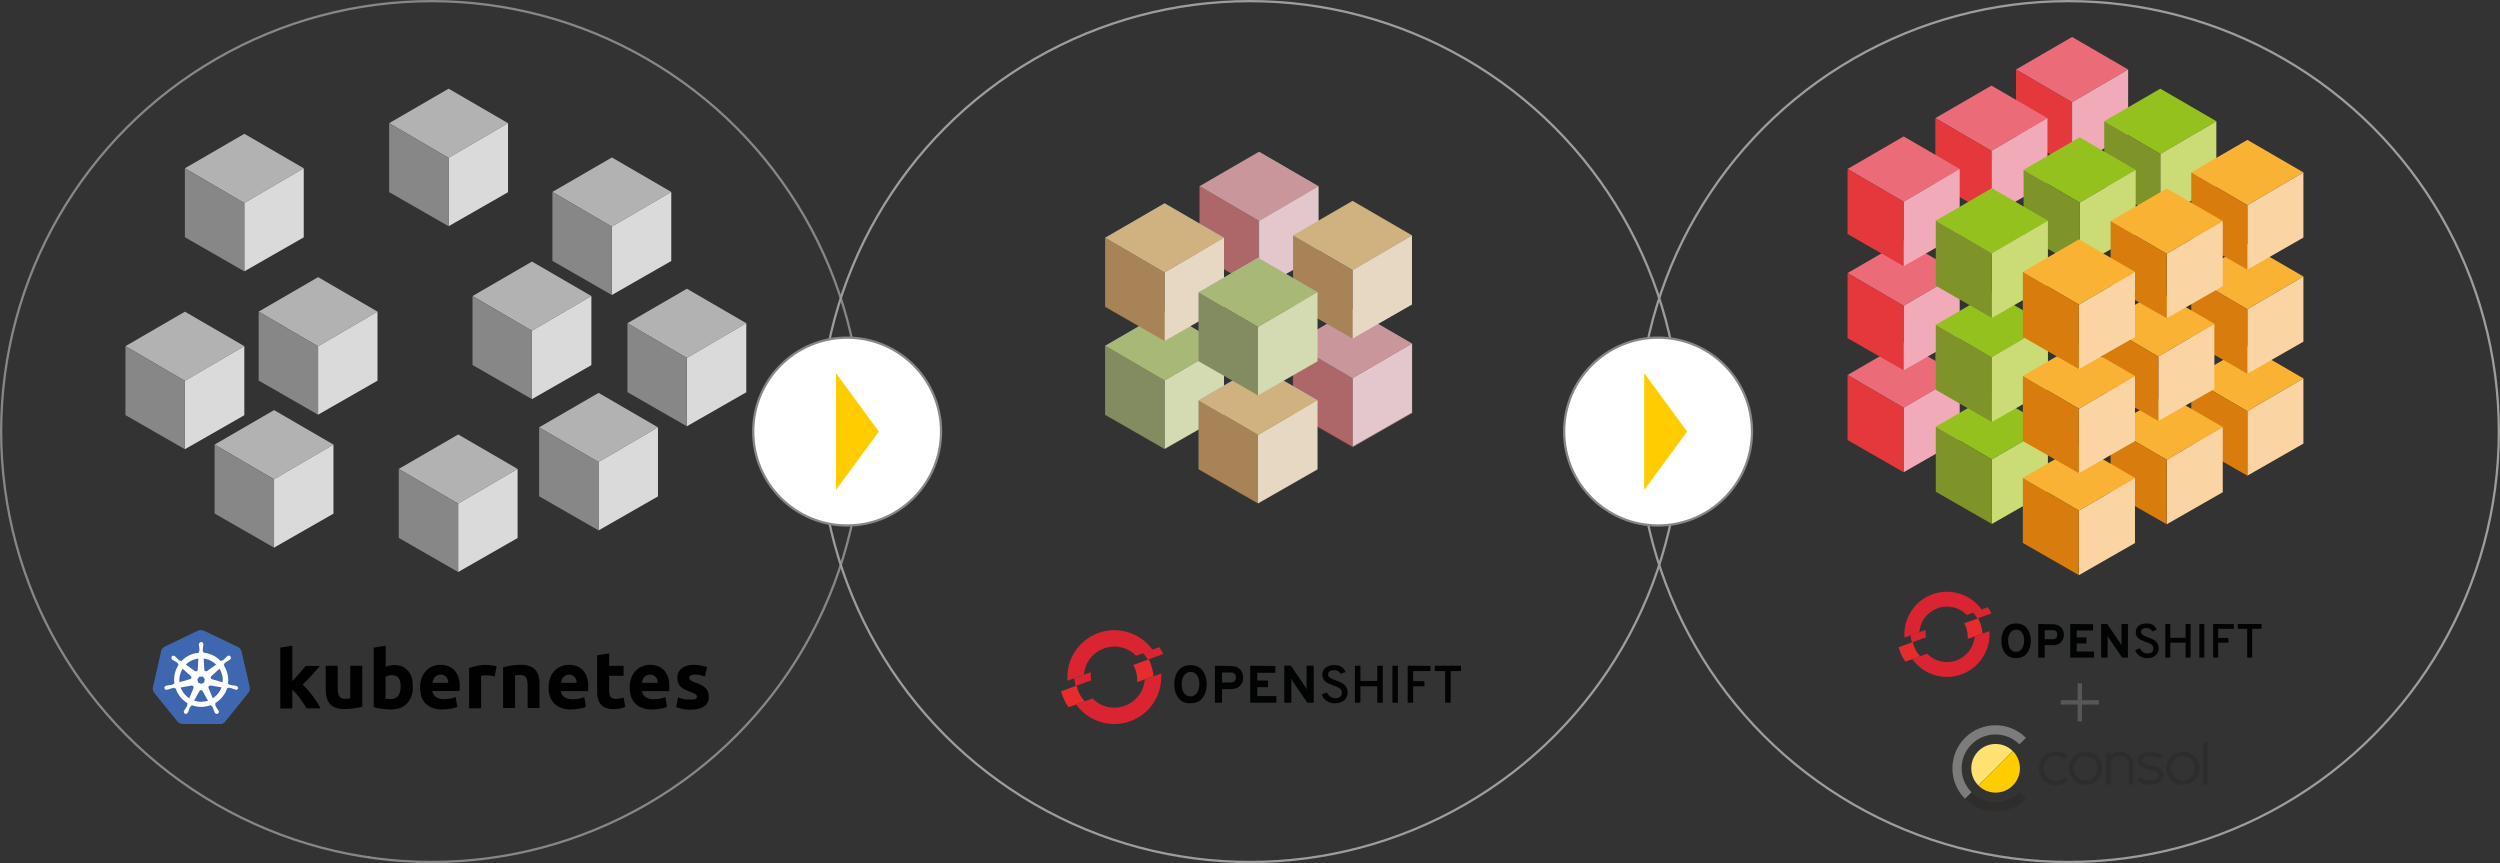 <?xml version="1.0" encoding="UTF-8"?>
<svg xmlns="http://www.w3.org/2000/svg" id="Ebene_1" width="386.119mm" height="133.308mm" version="1.1" viewBox="0 0 1094.511 377.88">
  <rect x="0" y="0" width="1094.511" height="377.88" fill="#333333" stroke="none"/>
  <circle cx="188.94" cy="188.94" r="188.44" fill="none" stroke="#878787" stroke-miterlimit="10"></circle>
  <circle cx="547.256" cy="188.94" r="188.44" fill="none" stroke="#9d9d9c" stroke-miterlimit="10"></circle>
  <circle cx="905.571" cy="188.94" r="188.44" fill="none" stroke="#9d9d9c" stroke-miterlimit="10"></circle>
  <circle cx="370.882" cy="188.94" r="41.121" fill="#fff" stroke="#878787" stroke-miterlimit="10"></circle>
  <circle cx="725.914" cy="188.94" r="41.121" fill="#fff" stroke="#878787" stroke-miterlimit="10"></circle>
  <polygon points="384.791 188.94 366 163.387 366 214.494 384.791 188.94" fill="#fc0"></polygon>
  <polygon points="738.631 188.94 719.841 163.387 719.841 214.494 738.631 188.94" fill="#fc0"></polygon>
  <g>
    <path d="M913.082,343.612c-4.016,0-7.283-3.267-7.283-7.283s3.267-7.282,7.283-7.282,7.283,3.267,7.283,7.282-3.267,7.283-7.283,7.283M913.082,331.047c-2.913,0-5.283,2.37-5.283,5.282s2.37,5.283,5.283,5.283,5.282-2.37,5.282-5.283-2.369-5.282-5.282-5.282" fill="#2e2d2c"></path>
    <path d="M955.686,343.651c-4.016,0-7.283-3.267-7.283-7.283s3.267-7.282,7.283-7.282,7.283,3.267,7.283,7.282-3.267,7.283-7.283,7.283M955.686,331.085c-2.913,0-5.283,2.37-5.283,5.282s2.37,5.283,5.283,5.283,5.283-2.37,5.283-5.283-2.37-5.282-5.283-5.282" fill="#2e2d2c"></path>
    <path d="M928.07,329.093c-1.509,0-2.888.509-3.936,1.453v-.949c0-.046-.037-.083-.083-.083h-1.844c-.046,0-.083.037-.083.083v4.367h.007c-.003.085-.007.335-.007.422v9.038c0,.058.047.104.105.104h1.8c.058,0,.104-.047.104-.104v-9.038c0-1.971,1.765-3.293,3.936-3.293s3.936,1.187,3.936,3.402v8.929c0,.058.047.104.105.104h1.79c.058,0,.105-.047.105-.104v-8.929c0-3.318-2.664-5.402-5.937-5.402" fill="#2e2d2c"></path>
    <path d="M966.568,343.6h-1.924c-.02,0-.038-.017-.038-.038v-18.612c0-.021.018-.038.038-.038h1.924c.021,0,.038.017.038.038v18.612c0,.021-.017.038-.038.038" fill="#2e2d2c"></path>
    <path d="M905.304,331.063c-3.031-2.998-8.023-2.857-10.868.424-2.407,2.775-2.403,6.973.009,9.744,2.842,3.264,7.807,3.408,10.836.431.022-.022.022-.058,0-.081l-1.371-1.371c-.019-.019-.049-.018-.069,0-2.19,2.145-5.769,2.047-7.832-.294-1.691-1.92-1.691-5.206,0-7.125,2.065-2.342,5.646-2.439,7.836-.289.02.02.051.02.072,0l1.386-1.381c.016-.016.016-.042,0-.058" fill="#2e2d2c"></path>
    <path d="M881.219,328.827c-4.161-4.161-10.907-4.161-15.068,0-4.161,4.161-4.161,10.907,0,15.068l15.068-15.068Z" fill="#ffe271"></path>
    <path d="M873.638,355.218c-4.83,0-9.66-1.838-13.337-5.516l2.856-2.856c5.756,5.757,15.108,5.784,20.893.075.039-.039.101-.039.139,0l2.717,2.712c.038.038.037.1,0,.138-3.668,3.631-8.468,5.447-13.268,5.447" fill="#2e2d2c"></path>
    <path d="M947.202,338.736s0-.005,0,0" fill="#3c3c3b"></path>
    <path d="M947.248,339.229c-.153-1.658-1.227-2.982-3.245-3.592-.482-.145-1.281-.329-1.794-.432-1.442-.292-3.78-.696-4.15-1.695-.426-1.148.712-1.982,1.551-2.219,1.453-.41,4.285-.137,6.037.895.017.011.038.008.053-.007l1.4-1.38c.02-.02.018-.053-.005-.07-2.089-1.491-5.69-1.921-8.051-1.302-1.334.35-2.158.972-2.761,1.95-.64,1.038-.609,2.081-.183,2.957.896,1.842,3.681,2.406,5.715,2.818.523.106,1.017.206,1.338.303,1.228.371,1.986,1.12,2.062,1.956.06.65-.315,1.32-1.122,1.736-2.223,1.148-5.013.444-7.125-.873-.023-.014-.053-.011-.072.008l-1.366,1.367c-.026.026-.024.068.006.089.976.696,2.536,1.401,4.369,1.74.597.11,1.175.166,1.734.166,1.221,0,2.348-.264,3.366-.79,1.539-.795,2.378-2.15,2.242-3.625v-.003Z" fill="#2e2d2c"></path>
    <path d="M881.216,343.892c4.161-4.161,4.161-10.907,0-15.068l-15.068,15.068c4.161,4.161,10.907,4.161,15.068,0" fill="#fc0"></path>
    <path d="M863.156,325.883c5.763-5.763,15.129-5.78,20.913-.05.028.028.072.028.101,0l2.755-2.756c.028-.028.028-.074,0-.101-7.359-7.303-19.287-7.286-26.624.051-3.562,3.563-5.524,8.299-5.524,13.337s1.962,9.775,5.524,13.337l2.856-2.856c-2.8-2.8-4.342-6.522-4.342-10.481s1.542-7.682,4.342-10.481" fill="#7c7c7b"></path>
  </g>
  <g>
    <polygon points="525.219 81.533 551.247 66.441 577.254 81.533 551.237 96.727 525.219 81.533" fill="#b2b2b2"></polygon>
    <polygon points="551.237 126.657 577.254 111.768 577.254 81.533 551.237 96.727 551.237 126.657" fill="#dadada"></polygon>
    <polygon points="525.219 111.717 525.219 81.533 551.237 96.727 551.237 126.657 525.219 111.717" fill="#878787"></polygon>
  </g>
  <g>
    <polygon points="566.125 150.393 592.153 135.301 618.16 150.393 592.143 165.586 566.125 150.393" fill="#b2b2b2"></polygon>
    <polygon points="592.143 195.517 618.16 180.628 618.16 150.393 592.143 165.586 592.143 195.517" fill="#dadada"></polygon>
    <polygon points="566.125 180.577 566.125 150.393 592.143 165.586 592.143 195.517 566.125 180.577" fill="#878787"></polygon>
  </g>
  <g>
    <polygon points="483.839 151.369 509.867 136.277 535.874 151.369 509.857 166.562 483.839 151.369" fill="#b2b2b2"></polygon>
    <polygon points="509.857 196.493 535.874 181.604 535.874 151.369 509.857 166.562 509.857 196.493" fill="#dadada"></polygon>
    <polygon points="483.839 181.553 483.839 151.369 509.857 166.562 509.857 196.493 483.839 181.553" fill="#878787"></polygon>
  </g>
  <g>
    <polygon points="882.61 30.429 907.167 16.19 931.703 30.429 907.157 44.763 882.61 30.429" fill="#eb6c78"></polygon>
    <polygon points="907.157 73.001 931.703 58.954 931.703 30.429 907.157 44.763 907.157 73.001" fill="#f0aab8"></polygon>
    <polygon points="882.61 58.906 882.61 30.429 907.157 44.763 907.157 73.001 882.61 58.906" fill="#e5383d"></polygon>
  </g>
  <g>
    <polygon points="921.235 53.067 945.791 38.828 970.328 53.067 945.781 67.401 921.235 53.067" fill="#95c11f"></polygon>
    <polygon points="945.781 95.639 970.328 81.592 970.328 53.067 945.781 67.401 945.781 95.639" fill="#cbdb75"></polygon>
    <polygon points="921.235 81.544 921.235 53.067 945.781 67.401 945.781 95.639 921.235 81.544" fill="#7e9428"></polygon>
  </g>
  <g>
    <polygon points="959.35 165.679 983.907 151.441 1008.443 165.679 983.897 180.014 959.35 165.679" fill="#f9b233"></polygon>
    <polygon points="983.897 208.252 1008.443 194.205 1008.443 165.679 983.897 180.014 983.897 208.252" fill="#fad4a3"></polygon>
    <polygon points="959.35 194.157 959.35 165.679 983.897 180.014 983.897 208.252 959.35 194.157" fill="#d97c0e"></polygon>
  </g>
  <g>
    <polygon points="959.35 121.054 983.907 106.815 1008.443 121.054 983.897 135.389 959.35 121.054" fill="#f9b233"></polygon>
    <polygon points="983.897 163.627 1008.443 149.58 1008.443 121.054 983.897 135.389 983.897 163.627" fill="#fad4a3"></polygon>
    <polygon points="959.35 149.532 959.35 121.054 983.897 135.389 983.897 163.627 959.35 149.532" fill="#d97c0e"></polygon>
  </g>
  <g>
    <polygon points="959.35 75.481 983.907 61.242 1008.443 75.481 983.897 89.816 959.35 75.481" fill="#f9b233"></polygon>
    <polygon points="983.897 118.053 1008.443 104.006 1008.443 75.481 983.897 89.816 983.897 118.053" fill="#fad4a3"></polygon>
    <polygon points="959.35 103.958 959.35 75.481 983.897 89.816 983.897 118.053 959.35 103.958" fill="#d97c0e"></polygon>
  </g>
  <g>
    <polygon points="871.846 184.488 896.393 170.441 896.393 141.916 871.846 156.25 871.846 184.488" fill="#c6c6c6"></polygon>
    <polygon points="847.3 170.393 847.3 141.916 871.846 156.25 871.846 184.488 847.3 170.393" fill="#706f6f"></polygon>
  </g>
  <polygon points="847.3 97.29 871.857 83.052 896.393 97.29 871.846 111.625 847.3 97.29" fill="#9d9d9c"></polygon>
  <g>
    <polygon points="847.3 51.717 871.857 37.478 896.393 51.717 871.846 66.052 847.3 51.717" fill="#eb6c78"></polygon>
    <polygon points="871.846 94.29 896.393 80.243 896.393 51.717 871.846 66.052 871.846 94.29" fill="#f0aab8"></polygon>
    <polygon points="847.3 80.195 847.3 51.717 871.846 66.052 871.846 94.29 847.3 80.195" fill="#e5383d"></polygon>
  </g>
  <g>
    <polygon points="885.925 74.355 910.481 60.117 935.017 74.355 910.471 88.69 885.925 74.355" fill="#95c11f"></polygon>
    <polygon points="910.471 116.928 935.017 102.881 935.017 74.355 910.471 88.69 910.471 116.928" fill="#cbdb75"></polygon>
    <polygon points="885.925 102.833 885.925 74.355 910.471 88.69 910.471 116.928 885.925 102.833" fill="#7e9428"></polygon>
  </g>
  <g>
    <polygon points="924.04 186.968 948.596 172.729 973.133 186.968 948.586 201.303 924.04 186.968" fill="#f9b233"></polygon>
    <polygon points="948.586 229.54 973.133 215.493 973.133 186.968 948.586 201.303 948.586 229.54" fill="#fad4a3"></polygon>
    <polygon points="924.04 215.445 924.04 186.968 948.586 201.303 948.586 229.54 924.04 215.445" fill="#d97c0e"></polygon>
  </g>
  <g>
    <polygon points="920.378 141.753 944.935 127.514 969.471 141.753 944.925 156.087 920.378 141.753" fill="#f9b233"></polygon>
    <polygon points="944.925 184.325 969.471 170.278 969.471 141.753 944.925 156.087 944.925 184.325" fill="#fad4a3"></polygon>
    <polygon points="920.378 170.23 920.378 141.753 944.925 156.087 944.925 184.325 920.378 170.23" fill="#d97c0e"></polygon>
  </g>
  <g>
    <polygon points="924.04 96.77 948.596 82.531 973.133 96.77 948.586 111.104 924.04 96.77" fill="#f9b233"></polygon>
    <polygon points="948.586 139.342 973.133 125.295 973.133 96.77 948.586 111.104 948.586 139.342" fill="#fad4a3"></polygon>
    <polygon points="924.04 125.247 924.04 96.77 948.586 111.104 948.586 139.342 924.04 125.247" fill="#d97c0e"></polygon>
  </g>
  <g>
    <polygon points="808.869 164.172 833.425 149.933 857.962 164.172 833.415 178.506 808.869 164.172" fill="#eb6c78"></polygon>
    <polygon points="833.415 206.744 857.962 192.697 857.962 164.172 833.415 178.506 833.415 206.744" fill="#f0aab8"></polygon>
    <polygon points="808.869 192.649 808.869 164.172 833.415 178.506 833.415 206.744 808.869 192.649" fill="#e5383d"></polygon>
  </g>
  <g>
    <polygon points="808.869 119.546 833.425 105.308 857.962 119.546 833.415 133.881 808.869 119.546" fill="#eb6c78"></polygon>
    <polygon points="833.415 162.119 857.962 148.072 857.962 119.546 833.415 133.881 833.415 162.119" fill="#f0aab8"></polygon>
    <polygon points="808.869 148.024 808.869 119.546 833.415 133.881 833.415 162.119 808.869 148.024" fill="#e5383d"></polygon>
  </g>
  <g>
    <polygon points="808.869 73.973 833.425 59.734 857.962 73.973 833.415 88.308 808.869 73.973" fill="#eb6c78"></polygon>
    <polygon points="833.415 116.546 857.962 102.499 857.962 73.973 833.415 88.308 833.415 116.546" fill="#f0aab8"></polygon>
    <polygon points="808.869 102.451 808.869 73.973 833.415 88.308 833.415 116.546 808.869 102.451" fill="#e5383d"></polygon>
  </g>
  <g>
    <polygon points="847.494 186.81 872.05 172.571 896.586 186.81 872.04 201.144 847.494 186.81" fill="#95c11f"></polygon>
    <polygon points="872.04 229.382 896.586 215.335 896.586 186.81 872.04 201.144 872.04 229.382" fill="#cbdb75"></polygon>
    <polygon points="847.494 215.287 847.494 186.81 872.04 201.144 872.04 229.382 847.494 215.287" fill="#7e9428"></polygon>
  </g>
  <g>
    <polygon points="847.494 142.185 872.05 127.946 896.586 142.185 872.04 156.519 847.494 142.185" fill="#95c11f"></polygon>
    <polygon points="872.04 184.757 896.586 170.71 896.586 142.185 872.04 156.519 872.04 184.757" fill="#cbdb75"></polygon>
    <polygon points="847.494 170.662 847.494 142.185 872.04 156.519 872.04 184.757 847.494 170.662" fill="#7e9428"></polygon>
  </g>
  <g>
    <polygon points="847.494 96.611 872.05 82.373 896.586 96.611 872.04 110.946 847.494 96.611" fill="#95c11f"></polygon>
    <polygon points="872.04 139.184 896.586 125.137 896.586 96.611 872.04 110.946 872.04 139.184" fill="#cbdb75"></polygon>
    <polygon points="847.494 125.089 847.494 96.611 872.04 110.946 872.04 139.184 847.494 125.089" fill="#7e9428"></polygon>
  </g>
  <g>
    <polygon points="885.609 209.224 910.165 194.985 934.702 209.224 910.155 223.559 885.609 209.224" fill="#f9b233"></polygon>
    <polygon points="910.155 251.796 934.702 237.749 934.702 209.224 910.155 223.559 910.155 251.796" fill="#fad4a3"></polygon>
    <polygon points="885.609 237.701 885.609 209.224 910.155 223.559 910.155 251.796 885.609 237.701" fill="#d97c0e"></polygon>
  </g>
  <g>
    <polygon points="885.609 164.599 910.165 150.36 934.702 164.599 910.155 178.933 885.609 164.599" fill="#f9b233"></polygon>
    <polygon points="910.155 207.171 934.702 193.124 934.702 164.599 910.155 178.933 910.155 207.171" fill="#fad4a3"></polygon>
    <polygon points="885.609 193.076 885.609 164.599 910.155 178.933 910.155 207.171 885.609 193.076" fill="#d97c0e"></polygon>
  </g>
  <g>
    <polygon points="885.609 119.026 910.165 104.787 934.702 119.026 910.155 133.36 885.609 119.026" fill="#f9b233"></polygon>
    <polygon points="910.155 161.598 934.702 147.551 934.702 119.026 910.155 133.36 910.155 161.598" fill="#fad4a3"></polygon>
    <polygon points="885.609 147.503 885.609 119.026 910.155 133.36 910.155 161.598 885.609 147.503" fill="#d97c0e"></polygon>
  </g>
  <g>
    <polygon points="80.946 73.674 106.974 58.582 132.981 73.674 106.963 88.868 80.946 73.674" fill="#b2b2b2"></polygon>
    <polygon points="106.963 118.798 132.981 103.909 132.981 73.674 106.963 88.868 106.963 118.798" fill="#dadada"></polygon>
    <polygon points="80.946 103.858 80.946 73.674 106.963 88.868 106.963 118.798 80.946 103.858" fill="#878787"></polygon>
  </g>
  <g>
    <polygon points="170.375 53.92 196.403 38.828 222.41 53.92 196.392 69.114 170.375 53.92" fill="#b2b2b2"></polygon>
    <polygon points="196.392 99.044 222.41 84.155 222.41 53.92 196.392 69.114 196.392 99.044" fill="#dadada"></polygon>
    <polygon points="170.375 84.104 170.375 53.92 196.392 69.114 196.392 99.044 170.375 84.104" fill="#878787"></polygon>
  </g>
  <g>
    <polygon points="93.955 194.638 119.983 179.546 145.989 194.638 119.972 209.832 93.955 194.638" fill="#b2b2b2"></polygon>
    <polygon points="119.972 239.762 145.989 224.873 145.989 194.638 119.972 209.832 119.972 239.762" fill="#dadada"></polygon>
    <polygon points="93.955 224.822 93.955 194.638 119.972 209.832 119.972 239.762 93.955 224.822" fill="#878787"></polygon>
  </g>
  <g>
    <polygon points="113.24 136.425 139.268 121.333 165.275 136.425 139.257 151.618 113.24 136.425" fill="#b2b2b2"></polygon>
    <polygon points="139.257 181.549 165.275 166.66 165.275 136.425 139.257 151.618 139.257 181.549" fill="#dadada"></polygon>
    <polygon points="113.24 166.609 113.24 136.425 139.257 151.618 139.257 181.549 113.24 166.609" fill="#878787"></polygon>
  </g>
  <g>
    <polygon points="174.574 205.304 200.602 190.212 226.609 205.304 200.591 220.498 174.574 205.304" fill="#b2b2b2"></polygon>
    <polygon points="200.591 250.428 226.609 235.539 226.609 205.304 200.591 220.498 200.591 250.428" fill="#dadada"></polygon>
    <polygon points="174.574 235.489 174.574 205.304 200.591 220.498 200.591 250.428 174.574 235.489" fill="#878787"></polygon>
  </g>
  <g>
    <polygon points="206.872 129.612 232.9 114.52 258.907 129.612 232.889 144.806 206.872 129.612" fill="#b2b2b2"></polygon>
    <polygon points="232.889 174.736 258.907 159.847 258.907 129.612 232.889 144.806 232.889 174.736" fill="#dadada"></polygon>
    <polygon points="206.872 159.796 206.872 129.612 232.889 144.806 232.889 174.736 206.872 159.796" fill="#878787"></polygon>
  </g>
  <g>
    <polygon points="241.85 84.028 267.878 68.936 293.885 84.028 267.867 99.222 241.85 84.028" fill="#b2b2b2"></polygon>
    <polygon points="267.867 129.152 293.885 114.263 293.885 84.028 267.867 99.222 267.867 129.152" fill="#dadada"></polygon>
    <polygon points="241.85 114.212 241.85 84.028 267.867 99.222 267.867 129.152 241.85 114.212" fill="#878787"></polygon>
  </g>
  <g>
    <polygon points="236.028 187.092 262.056 172 288.062 187.092 262.045 202.286 236.028 187.092" fill="#b2b2b2"></polygon>
    <polygon points="262.045 232.216 288.062 217.327 288.062 187.092 262.045 202.286 262.045 232.216" fill="#dadada"></polygon>
    <polygon points="236.028 217.276 236.028 187.092 262.045 202.286 262.045 232.216 236.028 217.276" fill="#878787"></polygon>
  </g>
  <g>
    <polygon points="54.929 151.547 80.957 136.455 106.963 151.547 80.946 166.74 54.929 151.547" fill="#b2b2b2"></polygon>
    <polygon points="80.946 196.67 106.963 181.782 106.963 151.547 80.946 166.74 80.946 196.67" fill="#dadada"></polygon>
    <polygon points="54.929 181.731 54.929 151.547 80.946 166.74 80.946 196.67 54.929 181.731" fill="#878787"></polygon>
  </g>
  <g>
    <polygon points="274.692 141.503 300.72 126.411 326.727 141.503 300.709 156.697 274.692 141.503" fill="#b2b2b2"></polygon>
    <polygon points="300.709 186.627 326.727 171.738 326.727 141.503 300.709 156.697 300.709 186.627" fill="#dadada"></polygon>
    <polygon points="274.692 171.688 274.692 141.503 300.709 156.697 300.709 186.627 274.692 171.688" fill="#878787"></polygon>
  </g>
  <g opacity=".4">
    <polygon points="525.066 81.533 551.094 66.441 577.1 81.533 551.083 96.727 525.066 81.533" fill="#eb6c78"></polygon>
    <polygon points="551.083 126.657 577.1 111.768 577.1 81.533 551.083 96.727 551.083 126.657" fill="#f0aab8"></polygon>
    <polygon points="525.066 111.717 525.066 81.533 551.083 96.727 551.083 126.657 525.066 111.717" fill="#e5383d"></polygon>
  </g>
  <g opacity=".4">
    <polygon points="565.972 150.482 592.153 135.301 618.314 150.482 592.143 165.765 565.972 150.482" fill="#eb6c78"></polygon>
    <polygon points="592.143 195.872 618.314 180.896 618.314 150.482 592.143 165.765 592.143 195.872" fill="#f0aab8"></polygon>
    <polygon points="565.972 180.844 565.972 150.482 592.143 165.765 592.143 195.872 565.972 180.844" fill="#e5383d"></polygon>
  </g>
  <g opacity=".4">
    <polygon points="483.839 151.547 509.867 136.455 535.874 151.547 509.857 166.74 483.839 151.547" fill="#95c11f"></polygon>
    <polygon points="509.857 196.67 535.874 181.782 535.874 151.547 509.857 166.74 509.857 196.67" fill="#cbdb75"></polygon>
    <polygon points="483.839 181.731 483.839 151.547 509.857 166.74 509.857 196.67 483.839 181.731" fill="#7e9428"></polygon>
  </g>
  <g>
    <polygon points="524.745 175.196 550.773 160.104 576.78 175.196 550.763 190.39 524.745 175.196" fill="#b2b2b2"></polygon>
    <polygon points="550.763 220.32 576.78 205.431 576.78 175.196 550.763 190.39 550.763 220.32" fill="#dadada"></polygon>
    <polygon points="524.745 205.381 524.745 175.196 550.763 190.39 550.763 220.32 524.745 205.381" fill="#878787"></polygon>
  </g>
  <g opacity=".4">
    <polygon points="524.745 175.374 550.773 160.282 576.78 175.374 550.763 190.568 524.745 175.374" fill="#f9b233"></polygon>
    <polygon points="550.763 220.498 576.78 205.609 576.78 175.374 550.763 190.568 550.763 220.498" fill="#fad4a3"></polygon>
    <polygon points="524.745 205.558 524.745 175.374 550.763 190.568 550.763 220.498 524.745 205.558" fill="#d97c0e"></polygon>
  </g>
  <g>
    <polygon points="566.125 103.093 592.153 88.001 618.16 103.093 592.143 118.287 566.125 103.093" fill="#b2b2b2"></polygon>
    <polygon points="592.143 148.217 618.16 133.328 618.16 103.093 592.143 118.287 592.143 148.217" fill="#dadada"></polygon>
    <polygon points="566.125 133.277 566.125 103.093 592.143 118.287 592.143 148.217 566.125 133.277" fill="#878787"></polygon>
  </g>
  <g opacity=".4">
    <polygon points="566.125 102.959 592.153 87.867 618.16 102.959 592.143 118.153 566.125 102.959" fill="#f9b233"></polygon>
    <polygon points="592.143 148.083 618.16 133.194 618.16 102.959 592.143 118.153 592.143 148.083" fill="#fad4a3"></polygon>
    <polygon points="566.125 133.143 566.125 102.959 592.143 118.153 592.143 148.083 566.125 133.143" fill="#d97c0e"></polygon>
  </g>
  <g>
    <polygon points="483.839 104.069 509.867 88.977 535.874 104.069 509.857 119.263 483.839 104.069" fill="#b2b2b2"></polygon>
    <polygon points="509.857 149.193 535.874 134.304 535.874 104.069 509.857 119.263 509.857 149.193" fill="#dadada"></polygon>
    <polygon points="483.839 134.253 483.839 104.069 509.857 119.263 509.857 149.193 483.839 134.253" fill="#878787"></polygon>
  </g>
  <g opacity=".4">
    <polygon points="483.839 104.247 509.867 89.155 535.874 104.247 509.857 119.441 483.839 104.247" fill="#f9b233"></polygon>
    <polygon points="509.857 149.371 535.874 134.482 535.874 104.247 509.857 119.441 509.857 149.371" fill="#fad4a3"></polygon>
    <polygon points="483.839 134.431 483.839 104.247 509.857 119.441 509.857 149.371 483.839 134.431" fill="#d97c0e"></polygon>
  </g>
  <g>
    <polygon points="524.745 127.897 550.773 112.805 576.78 127.897 550.763 143.091 524.745 127.897" fill="#b2b2b2"></polygon>
    <polygon points="550.763 173.021 576.78 158.132 576.78 127.897 550.763 143.091 550.763 173.021" fill="#dadada"></polygon>
    <polygon points="524.745 158.081 524.745 127.897 550.763 143.091 550.763 173.021 524.745 158.081" fill="#878787"></polygon>
  </g>
  <g opacity=".4">
    <polygon points="524.745 128.075 550.773 112.983 576.78 128.075 550.763 143.268 524.745 128.075" fill="#95c11f"></polygon>
    <polygon points="550.763 173.199 576.78 158.31 576.78 128.075 550.763 143.268 550.763 173.199" fill="#cbdb75"></polygon>
    <polygon points="524.745 158.259 524.745 128.075 550.763 143.268 550.763 173.199 524.745 158.259" fill="#7e9428"></polygon>
  </g>
  <g>
    <path d="M521.189,291.188c-.843,0-1.622.13-2.335.324-.714.259-1.297.519-1.816.908s-.973.843-1.362,1.427c-.389.519-.714,1.103-.908,1.751-.259.649-.389,1.297-.519,1.946-.13.649-.13,1.297-.13,2.011,0,.649.065,1.362.13,2.011.13.649.259,1.297.519,1.946.259.584.519,1.168.908,1.751.389.519.843.973,1.362,1.427s1.168.714,1.816.908c.714.259,1.492.324,2.335.324s1.622-.13,2.335-.324c.649-.195,1.297-.519,1.816-.908.519-.389.973-.843,1.362-1.427.389-.519.649-1.103.908-1.751s.389-1.297.519-1.946c.13-.649.195-1.362.195-2.011s-.065-1.362-.195-2.011c-.13-.649-.259-1.297-.519-1.946-.259-.584-.519-1.168-.908-1.751-.389-.519-.843-1.038-1.362-1.427-.584-.389-1.168-.714-1.816-.908-.649-.195-1.427-.324-2.335-.324h0ZM584.047,291.188c-.843,0-1.557.13-2.206.324-.584.195-1.168.519-1.622.908s-.778.843-.973,1.362c-.259.519-.324,1.038-.324,1.622,0,.714.13,1.233.389,1.751.259.454.584.908.973,1.233s.843.649,1.362.843l1.557.649,1.557.584c.519.195.973.389,1.362.649.389.195.714.519.973.843s.389.714.389,1.233c0,.389-.065.714-.195,1.103-.13.324-.324.584-.584.778s-.584.389-.908.454c-.389.13-.778.13-1.168.13s-.843-.065-1.232-.195c-.389-.13-.714-.259-1.038-.519s-.584-.454-.843-.778c-.259-.324-.454-.649-.584-.973l-2.27.843c.195.584.454,1.168.843,1.622s.778.908,1.297,1.233,1.103.584,1.687.778c.649.195,1.297.259,2.011.259.778,0,1.492-.13,2.141-.324s1.232-.519,1.751-.908c.519-.389.908-.908,1.168-1.492.259-.584.454-1.297.454-2.076,0-.714-.13-1.362-.389-1.881s-.584-.973-.973-1.362-.843-.714-1.362-.973-1.038-.519-1.557-.714l-1.557-.584c-.519-.195-.908-.389-1.362-.584-.389-.195-.714-.454-.973-.714s-.389-.584-.389-.973c0-.584.195-1.103.649-1.427s1.038-.519,1.816-.519c.389,0,.714.065,1.038.13s.584.195.843.324c.259.13.454.324.649.519s.324.389.389.649l2.206-.714c-.13-.454-.324-.908-.649-1.297-.259-.389-.649-.714-1.038-1.038-.389-.259-.908-.519-1.427-.649-.584,0-1.233-.13-1.881-.13h0ZM628.158,291.448v2.335h4.541v13.882h2.4v-13.882h4.541v-2.335h-11.482ZM531.893,291.448v16.217h3.114v-5.968h3.827c.649,0,1.233-.065,1.751-.195.519-.13.973-.324,1.427-.584.389-.259.778-.519,1.038-.908.259-.324.519-.649.714-1.038.195-.389.324-.778.389-1.168s.13-.778.13-1.168c0-.649-.13-1.233-.324-1.816s-.519-1.168-.908-1.622c-.454-.454-.973-.908-1.687-1.168-.714-.324-1.557-.454-2.595-.454l-6.876-.13ZM547.331,291.448v16.217h11.482v-2.919h-8.368v-3.892h4.671v-2.919h-4.671v-3.373h7.914v-2.984l-11.028-.13ZM562.251,291.448v16.217h3.114v-10.055l-.065-.584.324.649.324.584,6.422,9.406h2.789v-16.217h-3.114v9.86l.065.649-.324-.649-.324-.584-6.292-9.276h-2.919ZM593.193,291.448v16.217h2.4v-7.2h7.395v7.2h2.4v-16.217h-2.4v6.681h-7.395v-6.681h-2.4ZM609.605,291.448v16.217h2.4v-16.217h-2.4ZM616.287,291.448v16.217h2.4v-7.2h4.93v-2.27h-4.93v-4.411h7.59v-2.27l-9.99-.065ZM521.189,294.172c.454,0,.843.065,1.297.195.389.195.714.389,1.038.649.259.259.519.584.714.908.195.324.389.714.519,1.103.13.389.195.843.259,1.233.065.389.065.843.065,1.233,0,.584-.065,1.233-.195,1.816-.13.584-.324,1.168-.649,1.751-.324.519-.714.973-1.168,1.297-.454.324-1.103.519-1.816.519s-1.362-.13-1.816-.454c-.519-.324-.908-.778-1.233-1.233-.324-.519-.519-1.103-.649-1.751s-.195-1.297-.195-1.881c0-.389,0-.778.065-1.233.065-.389.13-.843.259-1.233.13-.389.324-.778.519-1.103s.454-.649.714-.908.649-.454,1.038-.649c.324-.13.714-.195,1.233-.259h0ZM535.006,294.432h3.957c.389,0,.778.065,1.038.195.259.13.519.324.649.519.195.195.259.454.324.714s.13.454.13.714-.065.519-.13.778c-.065.259-.195.519-.389.714-.195.195-.389.389-.649.519s-.584.195-.973.195h-3.957v-4.346Z" fill="#020303"></path>
    <g>
      <path d="M477.533,294.302l-7.2,2.595c.065,1.168.259,2.27.584,3.438l6.811-2.465c-.195-1.168-.259-2.4-.195-3.568M509.319,286.323c-.519-1.038-1.103-2.011-1.751-2.984l-7.2,2.595c.843.843,1.557,1.816,2.141,2.854l6.811-2.465Z" fill="#db2431"></path>
      <path d="M493.491,284.312c1.427.649,2.789,1.622,3.892,2.789l7.2-2.595c-2.011-2.789-4.671-5.125-8.044-6.681-10.314-4.8-22.509-.389-27.31,9.925-1.492,3.179-2.141,6.746-1.881,10.249l7.2-2.595c.13-1.557.519-3.114,1.168-4.606,3.179-6.681,11.093-9.601,17.774-6.487" fill="#db2431"></path>
    </g>
    <path d="M471.37,300.14l-6.811,2.53c.649,2.465,1.687,4.865,3.243,6.941l7.136-2.595c-1.816-1.881-3.049-4.281-3.568-6.876" fill="#e62c2d"></path>
    <path d="M501.21,297.481c-.13,1.557-.519,3.114-1.233,4.606-3.114,6.681-11.093,9.601-17.774,6.487-1.492-.714-2.789-1.622-3.892-2.789l-7.2,2.595c2.076,2.854,4.8,5.189,8.044,6.681,10.314,4.8,22.509.324,27.31-9.925,1.492-3.179,2.141-6.746,1.881-10.249l-7.136,2.595h0Z" fill="#db2431"></path>
    <path d="M502.961,288.659l-6.811,2.465c1.297,2.27,1.881,4.865,1.687,7.525l7.2-2.595c-.259-2.53-.973-5.06-2.076-7.395" fill="#e62c2d"></path>
  </g>
  <g>
    <path id="path10349" d="M105.694,285.028c-.243-.778-.827-1.41-1.556-1.799l-14.831-7.099c-.389-.194-.827-.243-1.216-.243s-.827,0-1.216.097l-14.831,7.148c-.729.34-1.264.972-1.459,1.799l-3.647,15.997c-.146.827.049,1.653.535,2.334l10.26,12.691c.583.583,1.41.972,2.237,1.021h16.338c.875.097,1.702-.292,2.237-1.021l10.26-12.691c.486-.681.681-1.507.583-2.334l-3.695-15.9h0Z" fill="#3f67af"></path>
    <path id="path10351" d="M103.409,300.296h0c-.049,0-.097,0-.097-.049s-.097-.049-.194-.049c-.194-.049-.389-.049-.583-.049-.097,0-.194,0-.292-.049h-.049c-.535-.049-1.118-.146-1.653-.292-.146-.049-.292-.194-.34-.34.049,0,0,0,0,0h0l-.389-.097c.194-1.41.097-2.869-.194-4.279-.34-1.41-.924-2.772-1.702-3.987l.292-.292h0v-.049c0-.146.049-.34.146-.438.438-.389.875-.681,1.361-.972h0c.097-.049.194-.097.292-.146.194-.097.34-.194.535-.292.049-.049.097-.049.146-.097.049-.049,0-.049,0-.097h0c.438-.34.535-.924.194-1.361-.146-.194-.438-.34-.681-.34s-.486.097-.681.243h0l-.049.049c-.049.049-.097.097-.146.097-.146.146-.292.292-.389.438-.049.097-.146.146-.194.194h0c-.34.389-.778.778-1.216,1.07-.097.049-.194.097-.292.097-.049,0-.146,0-.194-.049h-.049l-.389.243c-.389-.389-.827-.778-1.216-1.167-1.799-1.41-4.036-2.285-6.321-2.528l-.049-.389h0v.049c-.146-.097-.194-.243-.243-.389,0-.535,0-1.07.097-1.653v-.049c0-.097.049-.194.049-.292.049-.194.049-.389.097-.583v-.292h0c.049-.486-.34-.972-.827-1.021-.292-.049-.583.097-.827.34-.194.194-.292.438-.292.681h0v.243c0,.194.049.389.097.583.049.097.049.194.049.292v.049c.097.535.097,1.07.097,1.653-.049.146-.097.292-.243.389v.097h0l-.049.389c-.535.049-1.07.146-1.653.243-2.285.486-4.376,1.702-5.981,3.404l-.292-.194h-.049c-.049,0-.097.049-.194.049s-.194-.049-.292-.097c-.438-.34-.875-.729-1.216-1.118h0c-.049-.097-.146-.146-.194-.194-.146-.146-.243-.292-.389-.438-.049-.049-.097-.049-.146-.097l-.049-.049h0c-.194-.146-.438-.243-.681-.243-.292,0-.535.097-.681.34-.292.438-.194,1.021.194,1.361h0c.049,0,.049.049.049.049,0,0,.097.097.146.097.146.097.34.194.535.292.097.049.194.097.292.146h0c.486.292.972.583,1.361.972.097.097.194.292.146.438v-.049h0l.292.292c-.049.097-.097.146-.146.243-1.507,2.383-2.139,5.203-1.702,7.974l-.389.097h0c0,.049-.049.049-.049.049-.049.146-.194.243-.34.34-.535.146-1.07.243-1.653.292h0c-.097,0-.194,0-.292.049-.194,0-.389.049-.583.049-.049,0-.097.049-.194.049q-.049,0-.097.049h0c-.535.097-.875.583-.778,1.118h0c.097.438.535.729.972.681.097,0,.146,0,.243-.049h0q.049,0,.049-.049c0-.049.146,0,.194,0,.194-.049.389-.146.535-.194.097-.049.194-.097.292-.097h.049c.535-.194,1.021-.34,1.605-.438h.049c.146,0,.292.049.389.146.049,0,.049.049.049.049h0l.438-.049c.729,2.237,2.091,4.23,3.987,5.689.438.34.827.632,1.313.875l-.243.34h0c0,.049.049.049.049.049.097.146.097.34.049.486-.194.486-.486.972-.778,1.41v.049c-.049.097-.097.146-.194.243-.097.097-.194.292-.34.486-.049.049-.049.097-.097.146,0,0,0,.049-.049.049h0c-.243.486-.049,1.07.389,1.313.097.049.243.097.34.097.389,0,.729-.243.924-.583h0s0-.049.049-.049c0-.049.049-.097.097-.146.049-.194.146-.34.194-.535l.097-.292h0c.146-.535.389-1.021.632-1.507.097-.146.243-.243.389-.292q.049,0,.049-.049h0l.194-.389c1.361.535,2.772.778,4.23.778.875,0,1.75-.097,2.626-.34.535-.097,1.07-.292,1.556-.438l.194.34h0q.049,0,.049.049c.146.049.292.146.389.292.243.486.486.972.632,1.507v.049l.097.292c.049.194.097.389.194.535.049.049.049.097.097.146,0,0,0,.049.049.049h0c.194.34.535.583.924.583.146,0,.243-.049.389-.097.194-.097.389-.292.438-.535.049-.243.049-.486-.049-.729h0c0-.049-.049-.049-.049-.049,0-.049-.049-.097-.097-.146-.097-.194-.194-.34-.34-.486-.049-.097-.097-.146-.194-.243v-.097c-.34-.438-.583-.924-.778-1.41-.049-.146-.049-.34.049-.486,0-.049.049-.049.049-.049h0l-.146-.389c2.48-1.507,4.376-3.841,5.251-6.613l.389.049h0c.049,0,.049-.049.049-.049.097-.097.243-.146.389-.146h.049c.535.097,1.07.243,1.556.438h.049c.097.049.194.097.292.097.194.097.34.194.535.243.049,0,.097.049.194.049q.049,0,.097.049h0c.097.049.146.049.243.049.438,0,.827-.292.972-.681-.049-.535-.438-.924-.875-1.021h0ZM89.357,298.788l-1.313.632-1.313-.632-.34-1.41.924-1.167h1.459l.924,1.167-.34,1.41ZM97.282,295.628c.243,1.021.292,2.042.194,3.063l-4.619-1.313h0c-.438-.097-.681-.535-.583-.972.049-.146.097-.243.194-.34l3.647-3.306c.535.875.924,1.848,1.167,2.869ZM94.657,290.96l-3.987,2.82c-.34.194-.827.146-1.07-.194-.097-.097-.146-.194-.146-.34l-.292-4.911c2.139.243,4.036,1.167,5.495,2.626h0ZM85.856,288.48l.972-.194-.243,4.862h0c0,.438-.389.778-.827.778-.146,0-.243-.049-.389-.097l-4.036-2.869c1.264-1.216,2.82-2.091,4.522-2.48ZM79.923,292.759l3.598,3.209h0c.34.292.389.778.097,1.118-.097.146-.194.194-.389.243l-4.717,1.361c-.146-2.042.34-4.133,1.41-5.932ZM79.097,300.976l4.814-.827c.389,0,.778.243.827.632.049.146.049.34-.049.486h0l-1.848,4.473c-1.702-1.118-3.063-2.82-3.744-4.765ZM90.135,307.006c-.681.146-1.361.243-2.091.243-1.021,0-2.091-.194-3.063-.486l2.383-4.328c.243-.292.632-.389.972-.194.146.097.243.194.389.34h0l2.334,4.23c-.292.049-.583.097-.924.194ZM96.067,302.776c-.729,1.167-1.75,2.188-2.917,2.917l-1.896-4.571c-.097-.389.097-.778.438-.924.146-.049.292-.097.438-.097l4.862.827c-.243.681-.535,1.313-.924,1.848Z" fill="#fff"></path>
    <path id="path3003" d="M302.479,306.277c.681.049,1.41-.049,2.042-.292.389-.194.632-.632.584-1.07-.049-.486-.34-.924-.778-1.07-.729-.438-1.556-.827-2.383-1.07-.827-.292-1.556-.632-2.237-.972-.632-.292-1.167-.681-1.702-1.167-.486-.486-.827-1.021-1.07-1.653-.292-.729-.389-1.507-.389-2.285-.049-1.605.681-3.161,1.945-4.133,1.313-1.021,3.063-1.507,5.3-1.507,1.07,0,2.188.097,3.258.34.827.146,1.653.34,2.48.632l-.924,4.133c-.681-.243-1.313-.389-1.994-.583-.778-.194-1.605-.243-2.383-.243-1.653,0-2.48.438-2.48,1.361,0,.194.049.389.097.583.097.194.243.34.438.486s.486.292.827.486.827.389,1.41.583c.972.34,1.945.778,2.82,1.264.681.34,1.264.778,1.75,1.361.438.438.729.972.924,1.605.194.681.292,1.361.292,2.042.097,1.653-.681,3.258-2.091,4.182-1.361.924-3.306,1.41-5.835,1.41-1.41.049-2.772-.097-4.133-.438-.778-.194-1.507-.438-2.237-.681l.875-4.279c.875.34,1.799.632,2.723.827.972.049,1.896.146,2.869.146M275.686,300.928c-.049-1.459.243-2.917.729-4.279.438-1.167,1.118-2.188,1.994-3.112.827-.827,1.75-1.459,2.82-1.848,1.07-.438,2.188-.632,3.306-.632,2.626,0,4.717.827,6.224,2.431,1.507,1.605,2.285,3.987,2.285,7.099,0,.292,0,.632-.049,1.021,0,.389-.049.681-.049.972h-11.864c.097,1.021.632,1.994,1.507,2.577,1.07.681,2.334,1.021,3.598.972.924,0,1.896-.097,2.82-.243.778-.146,1.556-.389,2.285-.729l.729,4.279c-.34.194-.729.292-1.118.438-.535.146-1.07.292-1.605.34-.584.097-1.167.194-1.848.292-.632.049-1.313.097-1.994.097-1.507.049-2.966-.194-4.376-.729-1.167-.438-2.188-1.118-3.063-1.994-.827-.875-1.41-1.945-1.799-3.063-.34-1.313-.535-2.626-.535-3.89M287.988,298.934c0-.438-.097-.875-.243-1.313-.097-.438-.34-.778-.584-1.118-.292-.34-.632-.632-1.021-.827-.486-.243-.972-.34-1.507-.34s-1.021.097-1.507.34c-.389.194-.778.438-1.07.778-.292.34-.535.729-.681,1.167s-.243.875-.292,1.313h6.905M261.439,286.875l5.251-.827v5.446h6.321v4.376h-6.321v6.516c-.049.924.146,1.848.584,2.626.389.632,1.167.972,2.383.972.584,0,1.167-.049,1.702-.146.584-.097,1.118-.243,1.653-.438l.729,4.084c-.681.292-1.41.486-2.139.681-.924.194-1.896.292-2.869.292-1.216.049-2.431-.146-3.55-.583-.875-.34-1.653-.924-2.237-1.605-.584-.729-.972-1.605-1.216-2.528-.243-1.07-.34-2.188-.292-3.258v-15.608M240.19,300.928c-.049-1.459.243-2.917.729-4.279.438-1.167,1.118-2.188,1.994-3.112.827-.827,1.75-1.459,2.82-1.848,1.07-.438,2.188-.632,3.306-.632,2.626,0,4.717.827,6.224,2.431,1.507,1.605,2.285,3.987,2.285,7.099,0,.292,0,.632-.049,1.021s-.049.681-.049.972h-11.913c.097,1.021.632,1.994,1.507,2.577,1.07.681,2.334,1.021,3.598.972.924,0,1.896-.097,2.82-.243.778-.146,1.556-.389,2.334-.729l.729,4.279c-.34.194-.729.292-1.118.438-.535.146-1.07.292-1.605.34-.584.097-1.167.194-1.848.292-.632.049-1.313.097-1.994.097-1.507.049-2.966-.194-4.376-.729-1.167-.438-2.188-1.118-3.063-1.994-.827-.875-1.41-1.945-1.799-3.063-.389-1.313-.584-2.626-.535-3.89M252.492,298.934c0-.438-.097-.875-.243-1.313-.097-.438-.34-.778-.584-1.118-.292-.34-.632-.632-1.021-.827-.486-.243-.972-.34-1.507-.34s-1.021.097-1.507.34c-.389.194-.729.438-1.021.778-.292.34-.535.729-.681,1.167s-.243.875-.292,1.313h6.856M220.254,292.127c1.118-.292,2.285-.535,3.452-.729,1.459-.243,2.966-.34,4.425-.34,1.313-.049,2.626.194,3.89.632.972.34,1.848.924,2.48,1.702.632.778,1.07,1.702,1.313,2.674.292,1.118.389,2.285.389,3.452v10.454h-5.203v-9.774c0-1.702-.243-2.869-.681-3.598-.438-.681-1.264-1.07-2.48-1.07-.389,0-.778,0-1.216.049-.438,0-.778.049-1.118.097v14.296h-5.251v-17.845M216.559,296.163c-.486-.097-1.021-.243-1.653-.34-.681-.146-1.361-.194-2.042-.194-.389,0-.778.049-1.216.097-.34.049-.681.097-1.021.194v14.15h-5.251v-17.602c1.07-.389,2.188-.681,3.306-.924,1.41-.34,2.869-.486,4.279-.438.34,0,.681.049,1.021.049.389,0,.778.049,1.216.146.389.049.778.097,1.216.194.34.049.681.146,1.021.292l-.875,4.376M183.932,300.928c-.049-1.459.243-2.917.729-4.279.438-1.167,1.118-2.188,1.994-3.112.827-.827,1.75-1.459,2.82-1.848,1.07-.438,2.188-.632,3.306-.632,2.626,0,4.717.827,6.224,2.431,1.507,1.605,2.285,3.987,2.285,7.051,0,.292,0,.632-.049,1.021s-.049.681-.049.972h-11.913c.097,1.021.632,1.994,1.507,2.577,1.07.681,2.334,1.021,3.598.972.924,0,1.896-.097,2.82-.243.778-.146,1.556-.389,2.285-.681l.729,4.279c-.34.194-.729.292-1.118.438-.535.146-1.07.292-1.605.34-.584.097-1.167.194-1.848.292-.632.049-1.313.097-1.994.097-1.507.049-2.966-.194-4.376-.729-1.167-.438-2.188-1.118-3.063-1.994-.827-.875-1.41-1.945-1.799-3.063-.292-1.313-.486-2.577-.486-3.89M196.282,298.934c0-.438-.097-.875-.243-1.313-.097-.438-.34-.778-.584-1.118-.292-.34-.632-.632-1.021-.827-.486-.243-.972-.34-1.507-.34s-1.021.097-1.507.34c-.389.194-.778.438-1.07.778-.292.34-.535.729-.681,1.167-.146.438-.243.875-.292,1.313h6.905M175.422,300.636c0-3.404-1.264-5.057-3.744-5.057-.535,0-1.07.049-1.605.194-.438.097-.875.292-1.264.535v9.53c.243.049.583.097.972.146s.827.049,1.313.049c1.264.097,2.48-.438,3.258-1.459.729-1.167,1.118-2.528,1.07-3.939M180.771,300.831c0,1.361-.194,2.723-.681,4.036-.389,1.167-1.021,2.188-1.848,3.063-.875.875-1.896,1.556-3.015,1.994-1.313.486-2.674.681-4.084.681-.632,0-1.313-.049-1.994-.097-.681-.049-1.361-.146-2.042-.194-.632-.097-1.264-.194-1.896-.34-.632-.097-1.167-.243-1.605-.438v-26.014l5.251-.827v9.239c.583-.243,1.216-.438,1.848-.583.681-.146,1.361-.194,2.042-.194,1.216,0,2.383.194,3.501.729.972.438,1.848,1.118,2.528,1.945.729.924,1.264,1.945,1.556,3.063.292,1.216.438,2.577.438,3.939M158.598,309.389c-1.118.292-2.285.535-3.452.681-1.459.243-2.966.34-4.425.34-1.361.049-2.674-.194-3.939-.632-.972-.389-1.799-.972-2.48-1.75-.632-.827-1.07-1.75-1.313-2.772-.292-1.118-.389-2.334-.389-3.501v-10.26h5.251v9.676c0,1.702.243,2.917.681,3.647s1.264,1.118,2.48,1.118c.389,0,.778,0,1.216-.049s.778-.049,1.118-.146v-14.247h5.251v17.894M127.965,298.205c.535-.583,1.021-1.167,1.605-1.75.535-.632,1.07-1.216,1.605-1.799.535-.632,1.021-1.167,1.459-1.702s.875-1.021,1.216-1.41h6.224c-1.264,1.41-2.48,2.82-3.647,4.133-1.216,1.313-2.48,2.674-3.89,4.036.778.729,1.507,1.459,2.188,2.285.729.875,1.459,1.75,2.188,2.723.681.924,1.361,1.896,1.945,2.82.583.924,1.07,1.799,1.459,2.577h-6.029c-.389-.632-.827-1.264-1.313-1.994s-1.021-1.459-1.507-2.237c-.535-.729-1.118-1.459-1.75-2.139-.535-.632-1.118-1.216-1.75-1.702v8.12h-5.251v-26.646l5.251-.827v15.511" fill="#010101"></path>
  </g>
  <g>
    <path d="M882.642,272.948c-.765,0-1.472.118-2.119.294-.648.235-1.177.471-1.648.824s-.883.765-1.236,1.295c-.353.471-.648,1.001-.824,1.589-.235.589-.353,1.177-.471,1.766-.118.589-.118,1.177-.118,1.825,0,.589.059,1.236.118,1.825.118.589.235,1.177.471,1.766.235.53.471,1.06.824,1.589.353.471.765.883,1.236,1.295s1.06.648,1.648.824c.648.235,1.354.294,2.119.294s1.472-.118,2.119-.294c.589-.177,1.177-.471,1.648-.824.471-.353.883-.765,1.236-1.295.353-.471.589-1.001.824-1.589s.353-1.177.471-1.766c.118-.589.177-1.236.177-1.825s-.059-1.236-.177-1.825c-.118-.589-.235-1.177-.471-1.766-.235-.53-.471-1.06-.824-1.589-.353-.471-.765-.942-1.236-1.295-.53-.353-1.06-.648-1.648-.824-.589-.177-1.295-.294-2.119-.294h0ZM939.682,272.948c-.765,0-1.413.118-2.001.294-.53.177-1.06.471-1.472.824s-.706.765-.883,1.236c-.235.471-.294.942-.294,1.472,0,.648.118,1.118.353,1.589.235.412.53.824.883,1.118s.765.589,1.236.765l1.413.589,1.413.53c.471.177.883.353,1.236.589.353.177.648.471.883.765s.353.648.353,1.118c0,.353-.059.648-.177,1.001-.118.294-.294.53-.53.706s-.53.353-.824.412c-.353.118-.706.118-1.06.118s-.765-.059-1.118-.177c-.353-.118-.648-.235-.942-.471s-.53-.412-.765-.706c-.235-.294-.412-.589-.53-.883l-2.06.765c.177.53.412,1.06.765,1.472s.706.824,1.177,1.118,1.001.53,1.531.706c.589.177,1.177.235,1.825.235.706,0,1.354-.118,1.943-.294s1.118-.471,1.589-.824c.471-.353.824-.824,1.06-1.354.235-.53.412-1.177.412-1.884,0-.648-.118-1.236-.353-1.707s-.53-.883-.883-1.236-.765-.648-1.236-.883-.942-.471-1.413-.648l-1.413-.53c-.471-.177-.824-.353-1.236-.53-.353-.177-.648-.412-.883-.648s-.353-.53-.353-.883c0-.53.177-1.001.589-1.295s.942-.471,1.648-.471c.353,0,.648.059.942.118s.53.177.765.294c.235.118.412.294.589.471s.294.353.353.589l2.001-.648c-.118-.412-.294-.824-.589-1.177-.235-.353-.589-.648-.942-.942-.353-.235-.824-.471-1.295-.589-.53,0-1.118-.118-1.707-.118h0ZM979.711,273.183v2.119h4.121v12.597h2.178v-12.597h4.121v-2.119h-10.419ZM892.354,273.183v14.716h2.826v-5.416h3.473c.589,0,1.118-.059,1.589-.177.471-.118.883-.294,1.295-.53.353-.235.706-.471.942-.824.235-.294.471-.589.648-.942.177-.353.294-.706.353-1.06s.118-.706.118-1.06c0-.589-.118-1.118-.294-1.648s-.471-1.06-.824-1.472c-.412-.412-.883-.824-1.531-1.06-.648-.294-1.413-.412-2.355-.412l-6.24-.118ZM906.364,273.183v14.716h10.419v-2.649h-7.594v-3.532h4.238v-2.649h-4.238v-3.061h7.182v-2.708l-10.007-.118ZM919.904,273.183v14.716h2.826v-9.124l-.059-.53.294.589.294.53,5.828,8.536h2.531v-14.716h-2.826v8.948l.059.589-.294-.589-.294-.53-5.71-8.418h-2.649ZM947.982,273.183v14.716h2.178v-6.534h6.711v6.534h2.178v-14.716h-2.178v6.063h-6.711v-6.063h-2.178ZM962.875,273.183v14.716h2.178v-14.716h-2.178ZM968.939,273.183v14.716h2.178v-6.534h4.474v-2.06h-4.474v-4.003h6.887v-2.06l-9.065-.059ZM882.642,275.656c.412,0,.765.059,1.177.177.353.177.648.353.942.589.235.235.471.53.648.824.177.294.353.648.471,1.001.118.353.177.765.235,1.118.059.353.059.765.059,1.118,0,.53-.059,1.118-.177,1.648-.118.53-.294,1.06-.589,1.589-.294.471-.648.883-1.06,1.177-.412.294-1.001.471-1.648.471s-1.236-.118-1.648-.412c-.471-.294-.824-.706-1.118-1.118-.294-.471-.471-1.001-.589-1.589s-.177-1.177-.177-1.707c0-.353,0-.706.059-1.118.059-.353.118-.765.235-1.118.118-.353.294-.706.471-1.001s.412-.589.648-.824.589-.412.942-.589c.294-.118.648-.177,1.118-.235h0ZM895.18,275.891h3.591c.353,0,.706.059.942.177.235.118.471.294.589.471.177.177.235.412.294.648s.118.412.118.648-.059.471-.118.706c-.059.235-.177.471-.353.648-.177.177-.353.353-.589.471s-.53.177-.883.177h-3.591v-3.944Z" fill="#020303"></path>
    <g>
      <path d="M843.025,275.773l-6.534,2.355c.059,1.06.235,2.06.53,3.12l6.181-2.237c-.177-1.06-.235-2.178-.177-3.238M871.869,268.533c-.471-.942-1.001-1.825-1.589-2.708l-6.534,2.355c.765.765,1.413,1.648,1.943,2.59l6.181-2.237Z" fill="#db2431"></path>
      <path d="M857.506,266.708c1.295.589,2.531,1.472,3.532,2.531l6.534-2.355c-1.825-2.531-4.238-4.65-7.299-6.063-9.36-4.356-20.426-.353-24.782,9.006-1.354,2.884-1.943,6.122-1.707,9.301l6.534-2.355c.118-1.413.471-2.826,1.06-4.179,2.884-6.063,10.066-8.712,16.129-5.887" fill="#db2431"></path>
    </g>
    <path d="M837.433,281.071l-6.181,2.296c.589,2.237,1.531,4.415,2.943,6.299l6.475-2.355c-1.648-1.707-2.767-3.885-3.238-6.24" fill="#e62c2d"></path>
    <path d="M864.511,278.658c-.118,1.413-.471,2.826-1.118,4.179-2.826,6.063-10.066,8.712-16.129,5.887-1.354-.648-2.531-1.472-3.532-2.531l-6.534,2.355c1.884,2.59,4.356,4.709,7.299,6.063,9.36,4.356,20.426.294,24.782-9.006,1.354-2.884,1.943-6.122,1.707-9.301l-6.475,2.355h0Z" fill="#db2431"></path>
    <path d="M866.1,270.652l-6.181,2.237c1.177,2.06,1.707,4.415,1.531,6.828l6.534-2.355c-.235-2.296-.883-4.592-1.884-6.711" fill="#e62c2d"></path>
  </g>
  <rect x="902.221" y="306.548" width="16.654" height="1.91" fill="#575756"></rect>
  <rect x="902.221" y="306.548" width="16.654" height="1.91" transform="translate(603.045 1218.05) rotate(-90)" fill="#575756"></rect>
</svg>

